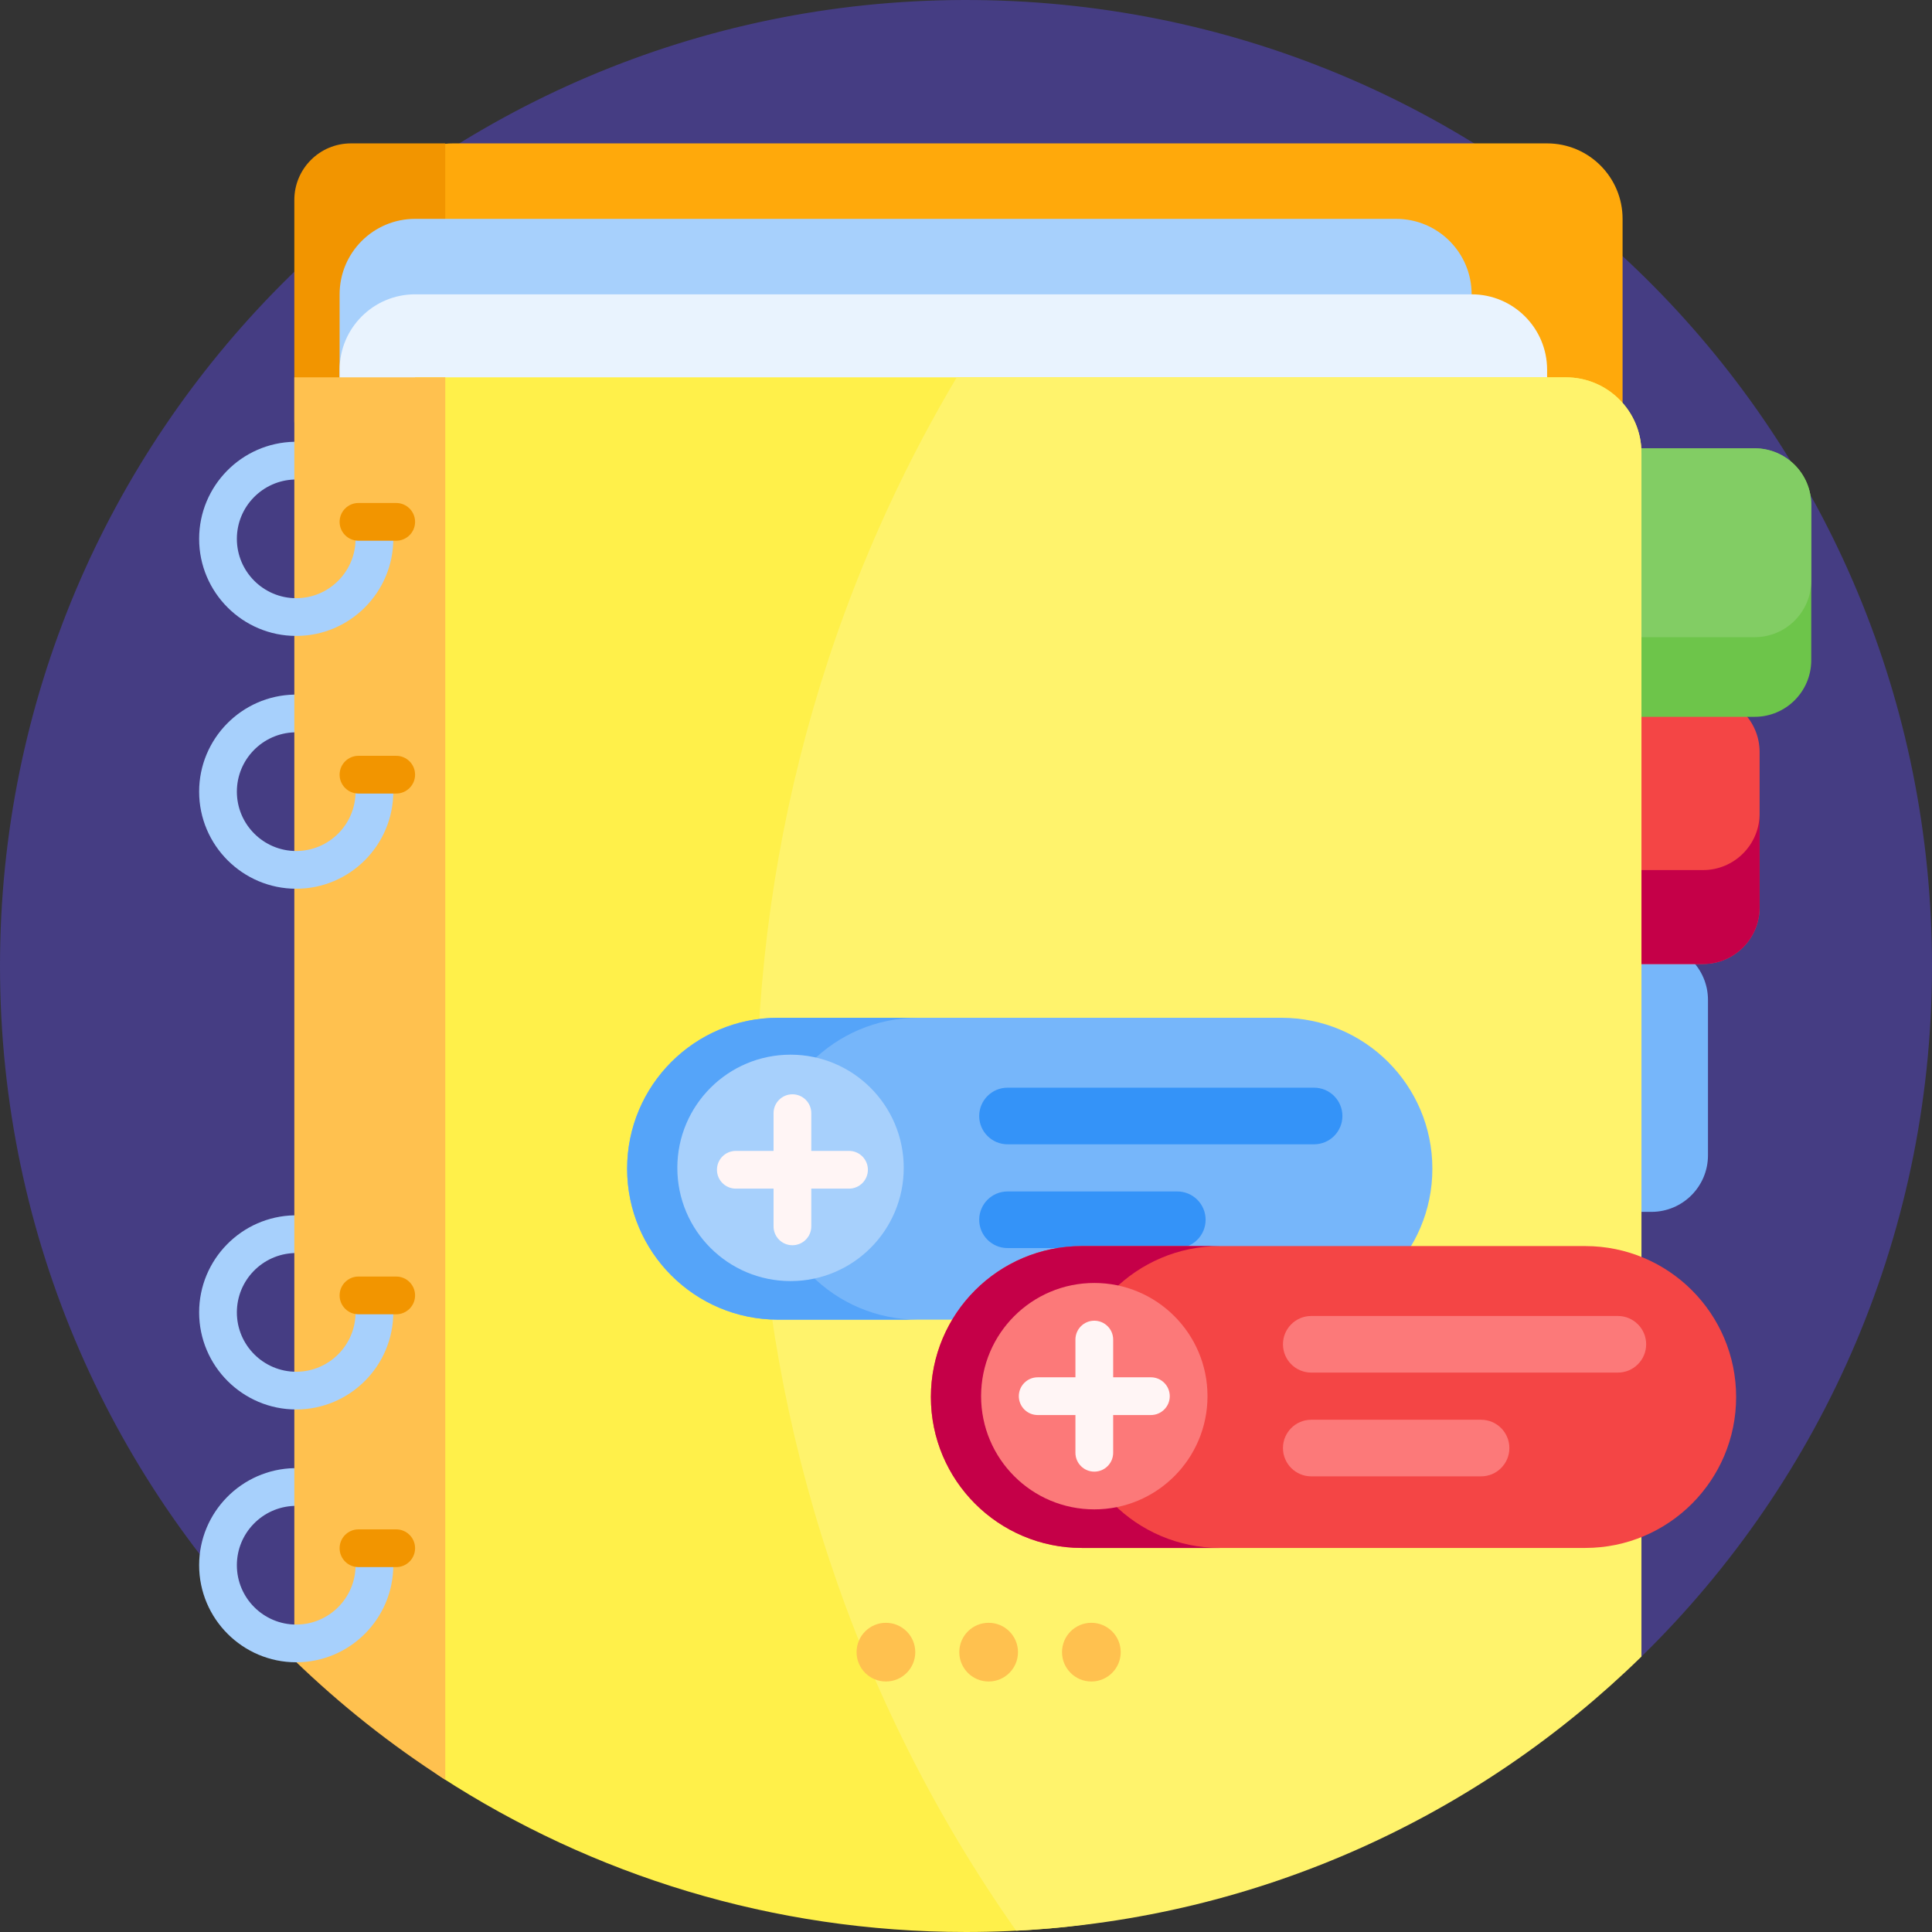<svg xmlns="http://www.w3.org/2000/svg" id="Capa_1" height="512" viewBox="0 0 512 512" width="512"><rect x="0" y="0" width="512" height="512" fill="#333333" stroke="none"/><g><path d="m0 256c0-141.2 114.316-255.701 255.446-255.999 140.891-.298 254.92 112.111 256.537 252.994.837 72.908-28.808 138.898-76.984 186.023-3.277 3.206-8.465 3.44-11.938.447-44.837-38.65-103.22-62.019-167.061-62.019-64.428 0-123.298 23.801-168.295 63.09-2.708 2.364-6.772 2.283-9.36-.212-48.3-46.565-78.345-111.936-78.345-184.324z" fill="#453d83"></path><path d="m430 58v62c0 11.046-8.954 20-20 20h-290c-11.046 0-20-8.954-20-20v-62c0-11.046 8.954-20 20-20h290c11.046 0 20 8.954 20 20z" fill="#ffa90b"></path><path d="m118 38v73.936h-40v-58.936c0-8.284 6.716-15 15-15z" fill="#f29500"></path><path d="m390 78v222c0 11.046-8.954 20-20 20h-260c-11.046 0-20-8.954-20-20v-222c0-11.046 8.954-20 20-20h260c11.046 0 20 8.954 20 20z" fill="#a7d0fc"></path><path d="m410 98v124c0 11.046-8.954 20-20 20h-280c-11.046 0-20-8.954-20-20v-124c0-11.046 8.954-20 20-20h280c11.046 0 20 8.954 20 20z" fill="#e9f3fe"></path><path d="m452.632 265v41.158c0 8.284-6.716 15-15 15h-72.632c-8.284 0-15-6.716-15-15v-41.158c0-8.284 6.716-15 15-15h72.632c8.284 0 15 6.716 15 15z" fill="#76b6fa"></path><path d="m466.316 199.316v41.158c0 8.284-6.716 15-15 15h-72.632c-8.284 0-15-6.716-15-15v-41.158c0-8.284 6.716-15 15-15h72.632c8.284 0 15 6.715 15 15z" fill="#f44545"></path><path d="m466.316 215.579v24.895c0 8.284-6.716 15-15 15h-72.632c-8.284 0-15-6.716-15-15v-24.895c0 8.284 6.716 15 15 15h72.632c8.284 0 15-6.716 15-15z" fill="#c50048"></path><path d="m480 133.809v41.158c0 8.284-6.716 15-15 15h-72.632c-8.284 0-15-6.716-15-15v-41.158c0-8.284 6.716-15 15-15h72.632c8.284 0 15 6.715 15 15z" fill="#6dc54a"></path><path d="m480 133.808v20.052c0 8.284-6.716 15-15 15h-72.632c-8.284 0-15-6.716-15-15v-20.052c0-8.284 6.716-15 15-15h72.632c8.284 0 15 6.716 15 15z" fill="#82cd64"></path><path d="m435 120v219.378c0 89.1-67.862 163.974-156.63 171.658-7.372.638-14.833.964-22.37.964-51.286 0-99.049-15.081-139.098-41.051-4.332-2.809-6.902-7.661-6.902-12.823v-358.126h305c11.046 0 20 8.954 20 20z" fill="#fff04a"></path><path d="m435 120v319.016c-43.207 42.264-101.319 69.353-165.716 72.645-86.113-122.442-91.357-284.406-15.733-411.661h161.449c11.046 0 20 8.954 20 20z" fill="#fff36c"></path><path d="m118 100v371.657c-14.38-9.221-27.778-19.842-40-31.668v-40.911c-1.754-2.819-1.893-6.353-.364-9.3l.364-.702v-56.997l-.48-.745c-1.848-2.868-1.655-6.597.48-9.258v-127.998l-.51-.63c-2.26-2.792-2.04-6.842.51-9.373v-56.997c-2.127-2.9-2.186-6.83-.145-9.792l.145-.21v-17.076z" fill="#ffc14f"></path><path d="m242.556 437.836c0 4.296-3.482 7.778-7.778 7.778s-7.778-3.482-7.778-7.778 3.482-7.778 7.778-7.778c4.295 0 7.778 3.482 7.778 7.778zm19.444-7.778c-4.296 0-7.778 3.482-7.778 7.778s3.482 7.778 7.778 7.778 7.778-3.482 7.778-7.778-3.482-7.778-7.778-7.778zm27.222 0c-4.295 0-7.778 3.482-7.778 7.778s3.482 7.778 7.778 7.778 7.778-3.482 7.778-7.778-3.482-7.778-7.778-7.778z" fill="#ffc14f"></path><path d="m52.773 142.798c0-14.02 11.271-25.455 25.227-25.722v10.003c-8.441.265-15.227 7.215-15.227 15.719 0 8.672 7.055 15.728 15.727 15.728s15.727-7.056 15.727-15.728h10c0 14.187-11.541 25.728-25.727 25.728s-25.727-11.542-25.727-25.728zm25.727 82.727c-8.672 0-15.727-7.056-15.727-15.728 0-8.505 6.786-15.454 15.227-15.719v-10.003c-13.956.267-25.227 11.703-25.227 25.722 0 14.187 11.541 25.728 25.727 25.728s25.727-11.541 25.727-25.728h-10c0 8.673-7.055 15.728-15.727 15.728zm0 138c-8.672 0-15.727-7.056-15.727-15.728 0-8.505 6.786-15.454 15.227-15.719v-10.003c-13.956.267-25.227 11.703-25.227 25.722 0 14.187 11.541 25.728 25.727 25.728s25.727-11.541 25.727-25.728h-10c0 8.673-7.055 15.728-15.727 15.728zm0 67c-8.672 0-15.727-7.056-15.727-15.728 0-8.505 6.786-15.454 15.227-15.719v-10.003c-13.956.267-25.227 11.703-25.227 25.722 0 14.187 11.541 25.728 25.727 25.728s25.727-11.541 25.727-25.728h-10c0 8.673-7.055 15.728-15.727 15.728z" fill="#a7d0fc"></path><path d="m90 138.298c0-2.761 2.239-5 5-5h10c2.761 0 5 2.239 5 5s-2.239 5-5 5h-10c-2.761 0-5-2.239-5-5zm15 62h-10c-2.761 0-5 2.239-5 5s2.239 5 5 5h10c2.761 0 5-2.239 5-5s-2.239-5-5-5zm0 138h-10c-2.761 0-5 2.239-5 5s2.239 5 5 5h10c2.761 0 5-2.239 5-5s-2.239-5-5-5zm0 67h-10c-2.761 0-5 2.239-5 5s2.239 5 5 5h10c2.761 0 5-2.239 5-5s-2.239-5-5-5z" fill="#f29500"></path><path d="m379.593 309.722c0 22.092-17.909 40-40 40h-133.395c-22.092 0-40-17.908-40-40 0-22.091 17.908-40 40-40h133.395c22.091 0 40 17.909 40 40z" fill="#76b6fa"></path><path d="m243.302 349.722h-37.104c-22.092 0-40-17.908-40-40 0-22.091 17.908-40 40-40h37.104c-22.091 0-40 17.909-40 40 0 22.092 17.909 40 40 40z" fill="#55a4f9"></path><path d="m355.75 295.75c0 4.142-3.358 7.5-7.5 7.5h-81.25c-4.142 0-7.5-3.358-7.5-7.5s3.358-7.5 7.5-7.5h81.25c4.142 0 7.5 3.358 7.5 7.5zm-43.75 20h-45c-4.142 0-7.5 3.358-7.5 7.5s3.358 7.5 7.5 7.5h45c4.142 0 7.5-3.358 7.5-7.5s-3.358-7.5-7.5-7.5z" fill="#3493f8"></path><path d="m239.5 309.5c0 16.569-13.431 30-30 30s-30-13.431-30-30 13.431-30 30-30 30 13.431 30 30z" fill="#a7d0fc"></path><path d="m460.093 370.222c0 22.092-17.909 40-40 40h-133.395c-22.092 0-40-17.908-40-40 0-22.091 17.908-40 40-40h133.395c22.091 0 40 17.909 40 40z" fill="#f44545"></path><path d="m323.302 410.222h-36.604c-22.092 0-40-17.908-40-40 0-22.091 17.908-40 40-40h36.604c-22.091 0-40 17.909-40 40 0 22.092 17.909 40 40 40z" fill="#c50048"></path><path d="m436.25 356.25c0 4.142-3.358 7.5-7.5 7.5h-81.25c-4.142 0-7.5-3.358-7.5-7.5s3.358-7.5 7.5-7.5h81.25c4.142 0 7.5 3.358 7.5 7.5zm-43.75 20h-45c-4.142 0-7.5 3.358-7.5 7.5s3.358 7.5 7.5 7.5h45c4.142 0 7.5-3.358 7.5-7.5s-3.358-7.5-7.5-7.5z" fill="#fc7979"></path><path d="m320 370c0 16.569-13.431 30-30 30s-30-13.431-30-30 13.431-30 30-30 30 13.431 30 30z" fill="#fc7979"></path><path d="m310 370c0 2.761-2.239 5-5 5h-10v10c0 2.761-2.239 5-5 5s-5-2.239-5-5v-10h-10c-2.761 0-5-2.239-5-5s2.239-5 5-5h10v-10c0-2.761 2.239-5 5-5s5 2.239 5 5v10h10c2.761 0 5 2.239 5 5zm-85-65h-10v-10c0-2.761-2.239-5-5-5s-5 2.239-5 5v10h-10c-2.761 0-5 2.239-5 5s2.239 5 5 5h10v10c0 2.761 2.239 5 5 5s5-2.239 5-5v-10h10c2.761 0 5-2.239 5-5s-2.239-5-5-5z" fill="#fff5f5"></path></g></svg>